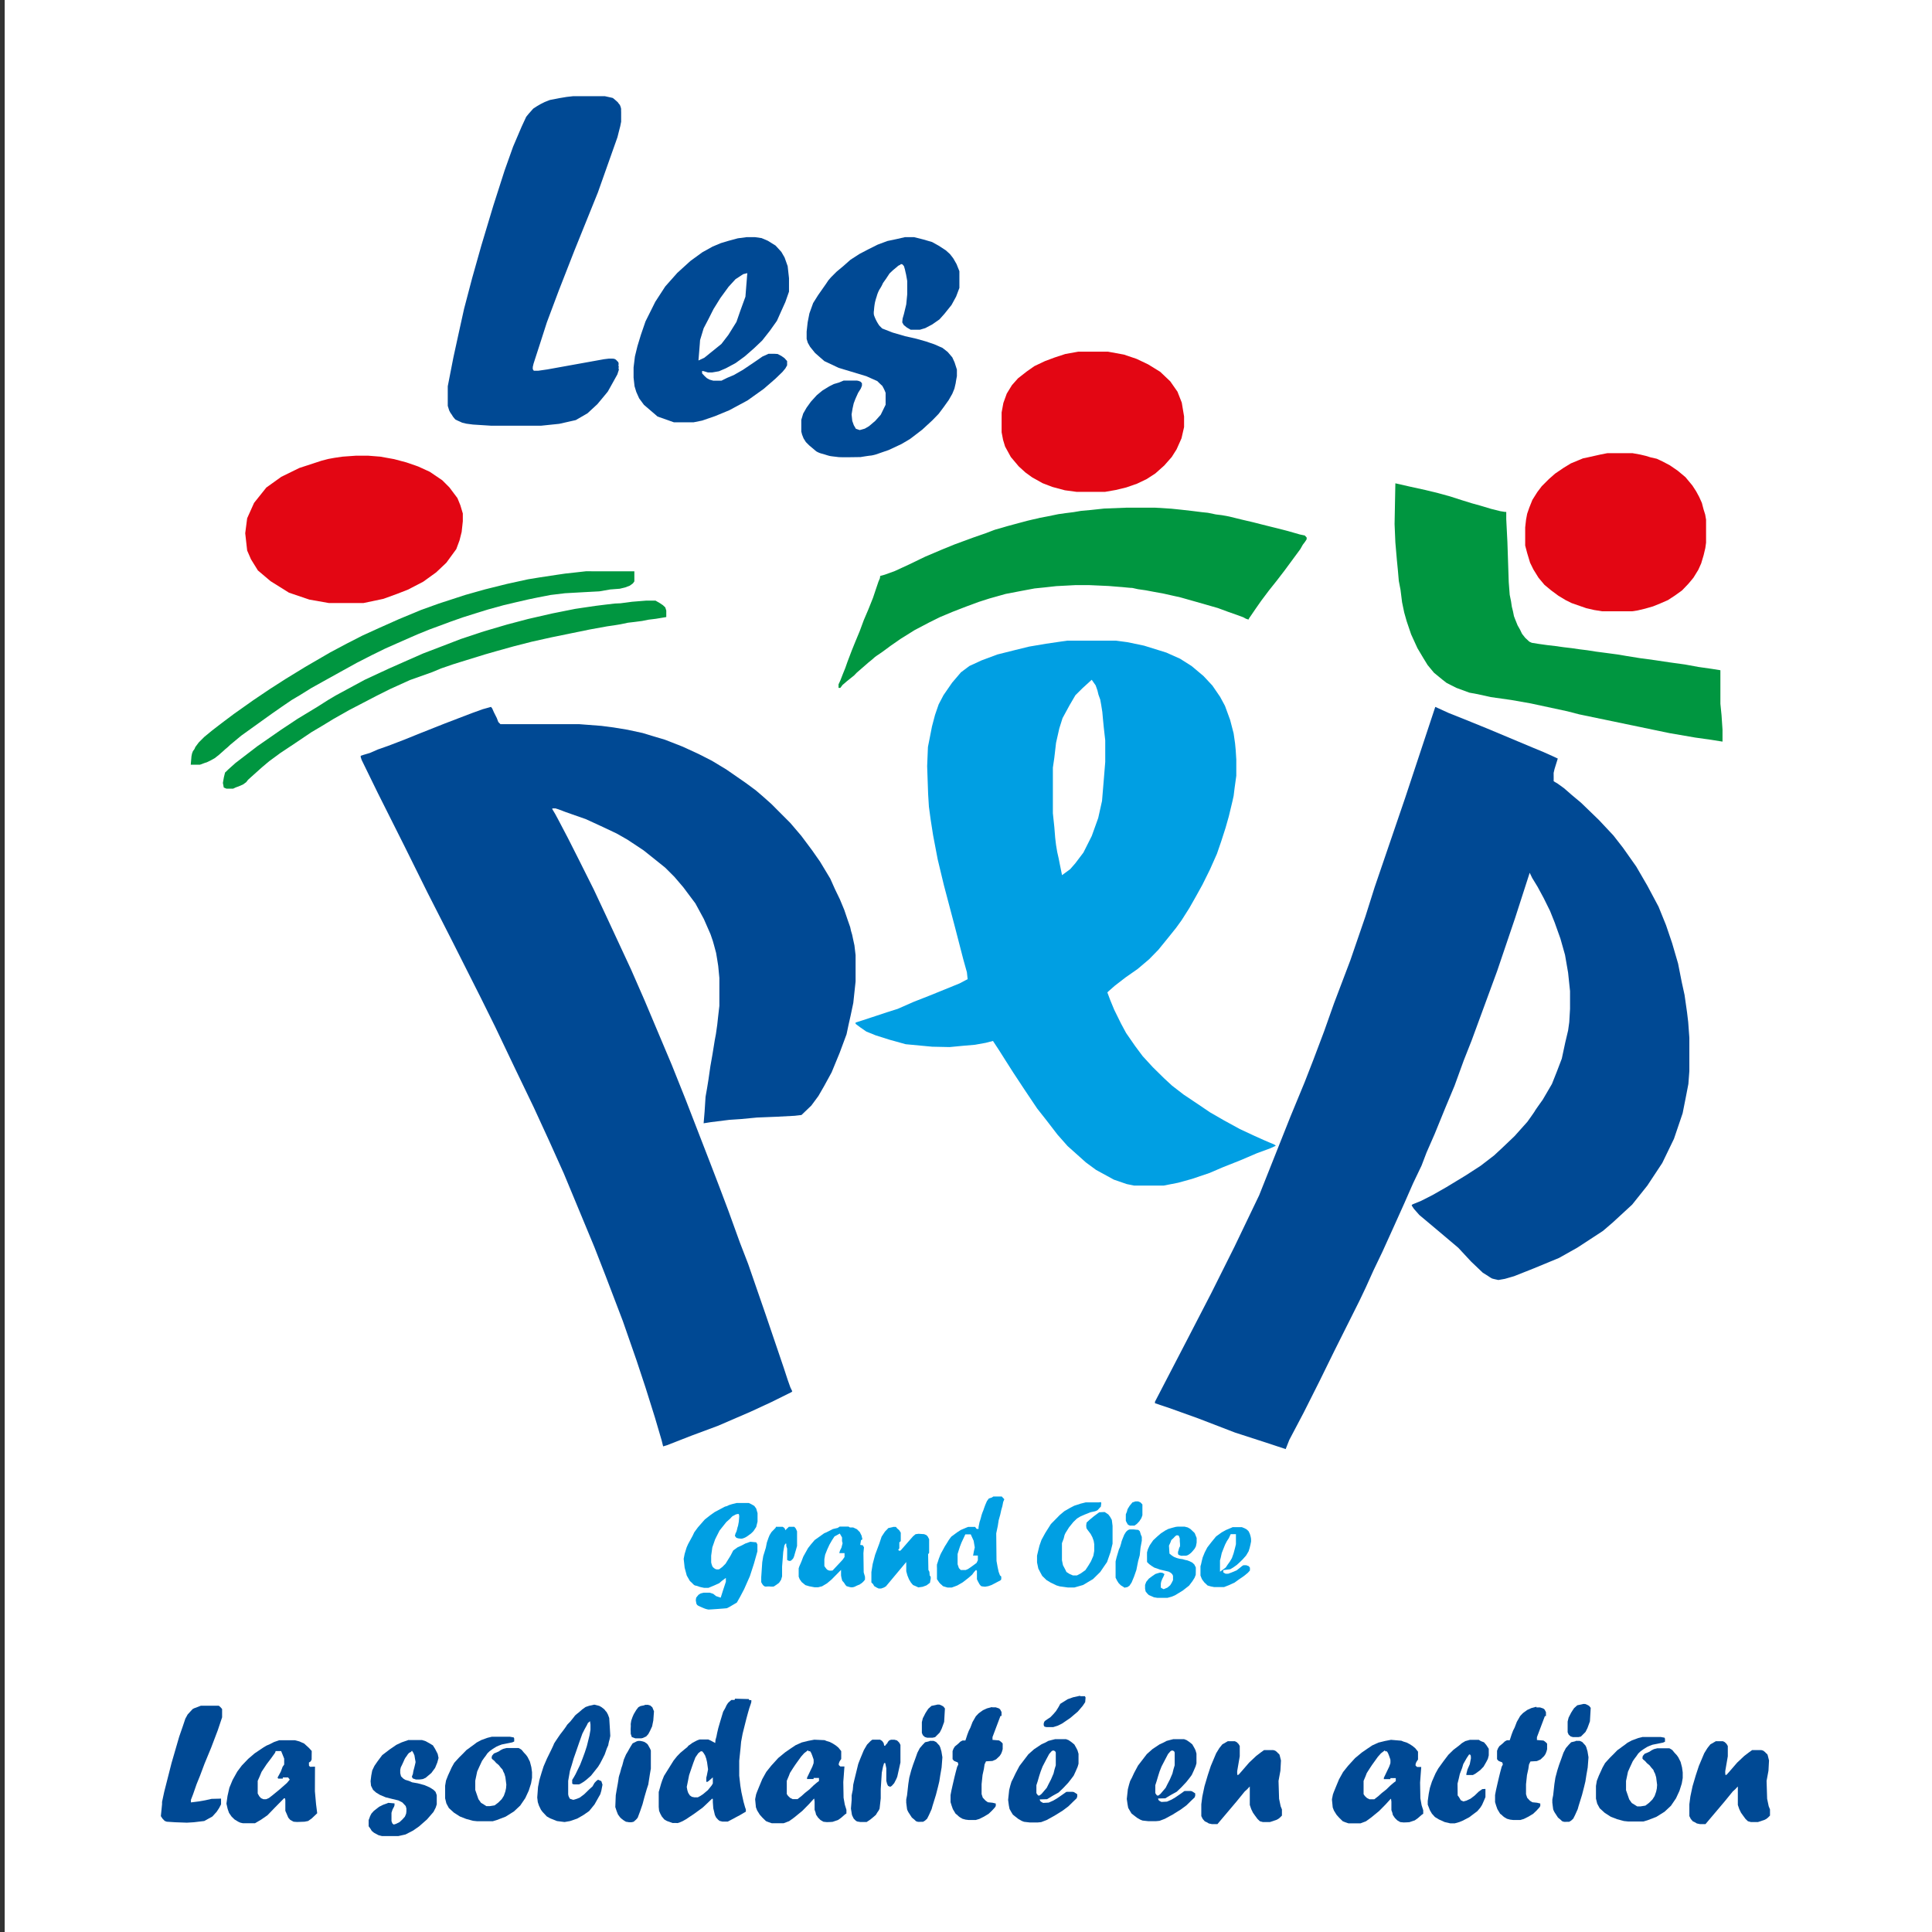 <?xml version="1.0" encoding="utf-8"?>
<svg id="Calque_1" data-name="Calque 1" xmlns="http://www.w3.org/2000/svg" viewBox="0 0 419.53 419.53"><rect x="0" y="0" width="419.53" height="419.53" fill="#333333" stroke="none"/><defs><style>.cls-1,.cls-6,.cls-7,.cls-8{fill:#fff;}.cls-2{fill:#004994;}.cls-3{fill:#e30613;}.cls-4{fill:#009640;}.cls-5{fill:#009fe3;}.cls-6,.cls-7,.cls-8{stroke:#fff;stroke-miterlimit:10;}.cls-6{stroke-width:1.5px;}.cls-8{stroke-width:0.5px;}</style></defs><title>logo</title><rect class="cls-1" x="1.02" width="419.53" height="419.53"/><path class="cls-2" d="M134.08,29.79l-4.25,12-5.08,12.58-3.42,8.75L118.75,70l-1.5,4.67L116.17,78l-.32,1-.16.69v.47l.22.34h1l1.94-.28L131.17,78l1-.12h.72s.41,0,.53.06a1,1,0,0,1,.34.19c.09.06.23.25.33.34s.17.09.23.41-.09.44,0,.59,0,.31,0,.53.15.06,0,.5-.25.78-.25.78-2,3.62-2.09,3.75-2.25,2.72-2.25,2.72l-2.16,2-2.54,1.47-3.58.81-3.94.41H106.61l-3.91-.25L101.26,92l-.91-.22-.47-.22-.5-.22-.5-.25-.22-.25-.28-.34L98.07,90l-.25-.34-.28-.53-.31-1V83.88l1.22-6.25,1.16-5.31,1.16-5.25,1.75-6.66,2-7.09,2.59-8.62L109.58,37l1.84-5.16,1.84-4.31,1-2.16.56-.69.5-.56.47-.53.81-.53.81-.47.88-.44,1.12-.44,1-.19,1.12-.22,1.5-.25,1.41-.16h6.91s1.56.34,1.69.38,1.12.94,1.12.94a3.49,3.49,0,0,0,.41.53,3.06,3.06,0,0,1,.31.94,4.27,4.27,0,0,0,0,.62c0,.09,0,.94,0,.94v1.19l-.2,1-.31,1.2Z"/><polygon class="cls-2" points="158.21 52.29 160.21 51.75 162.08 51.5 163.96 51.5 165.37 51.7 166.75 52.29 168.42 53.33 169.67 54.7 170.37 55.91 171.04 57.79 171.33 60.41 171.33 63.33 170.54 65.58 169.62 67.62 168.71 69.66 167.17 71.83 165.5 73.95 163.79 75.58 161.75 77.37 159.75 78.83 157.67 79.95 156.12 80.62 154.67 80.87 153.71 80.87 152.87 80.62 152.46 80.54 152.46 81.08 153.04 81.7 153.5 82.12 154.12 82.45 154.87 82.66 155.79 82.66 156.67 82.66 157.92 82.04 159.33 81.45 161.29 80.33 163.83 78.62 165.58 77.41 166.25 77.12 166.87 76.83 167.67 76.83 168.25 76.83 168.87 76.87 169.67 77.29 170.33 77.75 170.92 78.41 170.92 79.33 170.54 80 169.92 80.75 168.37 82.25 165.83 84.45 162.33 86.95 158.37 89.08 155.25 90.37 152.46 91.33 150.62 91.7 146.33 91.7 142.79 90.45 139.83 87.91 138.79 86.5 138.17 85.12 137.79 83.87 137.58 82 137.58 79.79 137.87 77.41 138.42 75.16 139.17 72.7 140.17 69.79 142.29 65.54 144.46 62.2 147.08 59.25 149.92 56.67 152.5 54.79 154.75 53.54 156.54 52.79 158.21 52.29"/><path class="cls-2" d="M179.38,61.62l-1.75,2.5-1.06,1.69-.81,2.25L175.38,70l-.22,2v1.59l.25.84.5.88L177,76.66l2,1.75,3.12,1.47,2.69.81,3.31,1,2.38,1.06s.88.88,1.06,1a9,9,0,0,1,.75,1.56v2.58l-1.06,2.17-1.19,1.33-1.35,1.15-.92.54-1.1.31-.83-.27-.46-.79-.33-.92L184.92,90l.21-1.29.25-1.12.38-1,.58-1.29.58-.92.25-.62,0-.54-.29-.33-.42-.17-.38-.08-2.88,0-1,.42-1.12.33-1,.5-1.5.92-1.21,1-1.29,1.42-.93,1.29-.74,1.29L174,91.17v2.54l.17.67.33.83L175,96l.71.71L177.24,98a4.58,4.58,0,0,0,1.17.5c.54.12,1.42.46,1.92.54s1,.12,1.67.21,4.88,0,4.88,0,1.71-.29,2.29-.33a8.16,8.16,0,0,0,1.67-.46l2.17-.75,2.75-1.29,1.83-1.08,1.21-.92,1.46-1.12,2.17-2,1.38-1.42,1-1.33L206,86.89l.79-1.38.46-1.12.29-1.25c0-.17.25-1.46.25-1.46V80.26l-.5-1.56-.5-1.1-1-1.17-1.12-.88-1.79-.79-1.83-.62L199,73.56,196.53,73l-2.71-.79-2.25-.88-.62-.62a9,9,0,0,1-1.17-2.29,2.84,2.84,0,0,1,0-1,14,14,0,0,1,.21-1.71,13.67,13.67,0,0,1,.38-1.33,6.45,6.45,0,0,1,.62-1.54,8.12,8.12,0,0,0,.75-1.38l.71-1,.71-1.08.75-.71,1-.83s0-.08.42-.27.21-.31.46-.19,0-.17.25.12l.25.29.21.71s.17.79.21.92S197,61,197,61l0,2.92-.21,2.17-.5,2.08-.29,1-.08.83.33.58.67.54.83.48h2l1.17-.35,1.5-.79L204,69.36l1.08-1.21,1.54-1.92,1-1.83.71-1.88V58.89l-.62-1.55L207,56.1l-.71-.92-.92-.83-1.54-1-1.42-.79L200.5,52l-2-.5h-2l-1.79.41-2,.42-2.12.79-2,1-1.92,1-2,1.29-1.5,1.33-1.5,1.25-1.21,1.21-.58.67Z"/><polygon class="cls-1" points="161.39 59.53 159.71 60.63 158.21 62.27 156.43 64.71 154.94 67.11 153.83 69.31 152.8 71.28 152.02 73.85 151.96 74.67 151.82 76.42 151.73 77.52 151.67 78.28 152.95 77.68 156.65 74.69 158.18 72.7 159.92 69.9 160.77 67.45 161.87 64.43 162.03 62.39 162.17 60.65 162.23 59.83 162.28 59.31 161.39 59.53"/><polygon class="cls-3" points="69.83 100.04 65 101.62 61.08 103.54 57.83 105.87 55.17 109.2 53.67 112.54 53.25 115.79 53.67 119.54 54.5 121.45 56 123.87 58.75 126.2 62.75 128.7 67.17 130.2 71.42 130.95 74.58 130.95 78.92 130.95 83.25 130.04 86.25 128.95 88.58 128.04 91.88 126.33 94.71 124.29 96.92 122.2 99.08 119.24 99.79 117.33 100.25 115.5 100.5 113.2 100.5 111.5 99.96 109.7 99.33 108.16 97.58 105.83 96.04 104.29 93.33 102.45 90.79 101.29 88.25 100.41 85.58 99.7 82.58 99.16 79.92 98.95 77.33 98.95 74.38 99.16 72.67 99.41 71.29 99.66 69.83 100.04"/><polygon class="cls-3" points="234.12 76.37 237.38 76.37 240.62 76.37 244.06 77 246.81 77.93 249.31 79.12 251.94 80.74 254.12 82.81 255.69 85.06 256.62 87.43 257.12 90.43 257.12 92.74 256.56 95.18 255.5 97.56 254.44 99.24 252.81 101.09 250.88 102.81 249 104.03 246.91 105.03 244.59 105.84 242.28 106.4 239.94 106.81 233.81 106.81 231.22 106.46 228.53 105.74 226.41 104.93 224.12 103.65 222.66 102.59 221.22 101.28 219.5 99.24 218.25 96.96 217.81 95.5 217.5 93.87 217.5 89.56 217.88 87.5 218.62 85.46 219.75 83.62 221.06 82.15 222.94 80.68 224.62 79.5 226.92 78.41 229.04 77.62 231.33 76.87 234.12 76.37"/><polygon class="cls-3" points="344.81 99.31 347.62 98.68 349.06 98.4 353.47 98.4 354.47 98.4 356.19 98.71 357.41 99 358.41 99.31 359.78 99.62 360.97 100.18 362.59 101.03 364.31 102.21 366 103.62 367.5 105.43 368.31 106.68 368.97 107.9 369.56 109.21 369.91 110.56 370.28 111.74 370.47 112.84 370.47 114.4 370.47 116.78 370.47 117.84 370.31 119 369.94 120.56 369.41 122.34 368.78 123.74 367.72 125.46 366.62 126.78 365.25 128.21 363.72 129.31 362.19 130.31 360.47 131.06 358.94 131.68 357.19 132.18 355.59 132.56 354.41 132.74 347.91 132.74 346.16 132.46 344.44 132.06 343 131.56 341.28 130.96 339.97 130.31 338.41 129.37 336.84 128.21 335.38 127 334.09 125.46 332.97 123.65 332.25 122.18 331.62 120.09 331.19 118.46 331.19 114.53 331.38 112.84 331.62 111.56 332.09 110.21 332.75 108.56 333.81 106.87 334.78 105.59 336.34 104.03 337.69 102.84 339.53 101.59 341.12 100.62 342.62 100 343.75 99.53 344.81 99.31"/><path class="cls-4" d="M128.41,124.06h9.34v2.18l-.31.44-.69.5-1,.38-1.16.28-2.09.16-2.34.41-3,.16-4.47.25-3.16.38-2.72.53-2.12.44-2.69.62-2.62.62-3.41.94-2.34.72-3.16,1-2.59.91-2.69,1-1.88.69-2.47,1-1.66.72-2.84,1.25-2.62,1.16-2.94,1.44-3.25,1.66-3.62,2L70.13,148l-2.53,1.41-2.31,1.44L63.35,152l-2.16,1.47L59,155l-1.62,1.16-2.44,1.75-2.56,1.84-2.41,2-.53.5-.53.44-.41.38-1,.88-.88.69-.91.5-.38.19-.47.22a7.25,7.25,0,0,0-.75.25,6.9,6.9,0,0,1-.69.25h-2l.16-1.84.12-.59.19-.5.34-.47.19-.44.75-1,1.19-1.19,1.75-1.44,2.16-1.66L50.83,155,55,152.05l3.53-2.38,3.41-2.19,4.34-2.66L70,142.66l1.72-1,3.59-1.91L78.73,138l3.56-1.62,4.28-1.91,4.81-2,3.91-1.41,5.78-1.88,4.22-1.19,4.78-1.19,4.56-1,2.5-.41,3.69-.56,1.91-.28,2.28-.25,2.22-.25h1.18Z"/><path class="cls-4" d="M134.75,131l2.5-.33,3.09-.25h2l1,.58.62.42.5.47.22.69v1.41l-.94.16-1.34.22-1.56.19-1.41.28-1.69.22-1.38.16-1.62.34-1.34.22-1.53.22-3.81.69-3.81.78-4.59.94-4.22.94-3.91,1-3.59,1-2.62.75-5.47,1.69-1.5.47-2.56.88-1.94.81L89,147.68l-4.28,1.94-2.94,1.47-2.88,1.5-3.06,1.59-3.38,1.91L70,157.59,67.62,159l-3.53,2.38-3.25,2.16-2.38,1.75-1.59,1.34-3,2.69-.41.53-.69.5-.94.41-.62.22-.59.28H49.18l-.59-.25-.19-1,.22-1.25.25-1,.78-.75,1.5-1.34,4.72-3.62L61,158.49l3.63-2.41,4.28-2.59L71.25,152l1.69-1,6.25-3.38,5.12-2.38,4.25-1.88,3.34-1.47,3.69-1.41,4.47-1.72,5-1.66,5-1.47,4.62-1.22,5.19-1.19,5-1s1.34-.19,1.47-.22,3-.44,3-.44l2-.25,2.12-.25Z"/><path class="cls-4" d="M225.79,112.45l1.74-.33,2.28-.47,1.56-.22,1.75-.22,1.66-.28,2.12-.19,2.88-.31,4.91-.19h6.1l3.56.22,2.12.22,2.47.28,2,.25,1.34.14,1.75.36,1.31.16,1.53.28,2.94.72,2.28.53,1.84.47,2,.5,1.91.47,1.81.47,2.62.75,1.06.22.41.44v.38l-.34.53-.5.66-.53.94-1.56,2.12-1.91,2.59-1.66,2.16-1.69,2.12-1.69,2.25-1.16,1.66-.94,1.38-.5.72-.16.31-.56-.19-.56-.31-1.44-.53-1.88-.66-2.19-.81-2.41-.69-2.41-.69-1.88-.53s-1.84-.53-1.94-.53-3.12-.69-3.12-.69l-2.41-.44-1.47-.28-1.53-.22c-.19,0-1.47-.34-1.59-.31s-2.09-.19-2.22-.19-2.75-.22-2.75-.22l-4.22-.19-3,0-4.16.22-2.53.28-2.16.22-2.84.53-3.44.66-3.56,1-2.34.75-2.7,1-2.89,1.12L204.12,134l-2.34,1.16-3.16,1.66-3.06,1.91-2.16,1.5-1.69,1.25-1,.69a8.57,8.57,0,0,0-.94.69c-.12.16-1.19,1-1.19,1L186,146.11l-.53.56L183.81,148l-.5.44-.34.28-.5.66h-.38v-.78l.38-.81.56-1.44.53-1.31.47-1.34.94-2.47.72-1.78,1-2.41.88-2.38,1-2.34,1-2.5.69-2.06.5-1.47.31-.72.06-.5,1-.28,2.16-.78,3.12-1.44,3.5-1.69,3.53-1.5,2.84-1.16,4-1.47,2.88-1s2-.78,2.09-.78,2.5-.72,2.5-.72l2.56-.69,1.88-.5,1.06-.25,1-.22Z"/><polygon class="cls-4" points="303 104.95 306.12 105.66 309.54 106.41 312.29 107.08 314.87 107.79 317.33 108.58 319.62 109.29 321.42 109.79 323.79 110.5 325.79 111 326.79 111.16 327.08 111.16 327.08 112.16 327.08 112.74 327.33 117.7 327.62 126.41 327.83 129.16 328.12 130.58 328.29 131.74 328.54 132.74 328.75 133.79 329 134.45 329.54 135.79 330.08 136.74 330.5 137.62 331.19 138.5 332.08 139.33 332.62 139.58 334.17 139.83 335.96 140.08 337.75 140.29 339.54 140.54 341.25 140.74 343.04 141 344.67 141.2 346.58 141.5 348.12 141.7 350 141.95 351.54 142.16 353.21 142.45 356.08 142.91 359.46 143.37 362.54 143.83 365.87 144.29 368.83 144.83 371.71 145.24 373.58 145.54 373.58 146.16 373.58 150.2 373.58 152.83 373.83 155.33 374.04 158.45 374.04 160.7 374.04 161.04 371.67 160.66 368.12 160.16 362.54 159.2 342.92 155.12 340.33 154.45 332.37 152.74 328.17 152 323.71 151.37 320.88 150.74 319.08 150.41 316.25 149.37 314.92 148.7 314.12 148.29 313.21 147.58 311.38 146.08 310 144.41 309.08 142.91 307.79 140.74 306.42 137.74 305.46 134.91 304.92 133 304.46 130.79 304.12 128.08 303.75 126.16 303.54 123.74 303.33 121.62 303 117.79 302.83 113.79 303 104.95"/><polygon class="cls-2" points="78.33 164.12 78.33 164.41 78.54 165.04 82.04 172.2 87.83 183.74 92.83 193.83 98.33 204.62 104.38 216.62 107.54 223 111.83 232 115.88 240.41 119.29 247.83 122.42 254.79 125 261 129.08 270.83 131.5 277.04 135.25 286.87 138.21 295.37 140.17 301.29 142.21 307.79 143.67 312.75 144 314.08 144.83 313.83 150.04 311.79 155.88 309.62 162.92 306.58 167.5 304.46 171.88 302.29 172.04 302.12 171.62 301.25 171.04 299.62 170.21 297.08 166.29 285.54 162.46 274.46 160.67 269.83 158.17 262.92 156.17 257.62 154.25 252.62 148.83 238.63 145.88 231.25 142.75 223.83 139.96 217.21 137.04 210.54 131.58 198.79 128.92 193.12 125.54 186.37 123.33 182 121.21 177.96 120.58 176.79 119.96 175.75 119.92 175.54 120.62 175.54 121.29 175.75 122.71 176.29 124.83 177.04 127.21 177.87 130.92 179.58 133.92 181 136.25 182.33 139.71 184.62 141.71 186.21 144.46 188.42 146.46 190.42 148.38 192.67 151 196.17 152.83 199.54 154.29 202.87 154.79 204.33 155.04 205.21 155.5 206.92 155.75 208.42 155.96 209.76 156.21 212.37 156.21 218.42 155.96 220.58 155.75 222.5 155.46 224.54 155.21 225.87 154.96 227.42 154.71 228.96 154.25 231.58 153.83 234.5 153.54 236.29 153.21 238.17 153 241.42 152.79 243.92 154.38 243.67 158.38 243.17 160.92 243 164.38 242.67 168.58 242.5 172.58 242.29 174.04 242.12 176.17 240.08 177.71 238 178.96 235.83 180.58 232.87 182.33 228.62 183.83 224.58 184.25 222.58 184.71 220.54 185.29 217.79 185.79 213.12 185.79 207.42 185.54 205.29 185.25 203.96 185.04 202.96 184.79 202.12 184.62 201.33 184.08 199.79 183.33 197.58 182.38 195.29 181.33 193.12 180.29 190.79 178.08 187.12 176.33 184.62 174 181.5 171.62 178.71 167.5 174.58 165.58 172.87 164.12 171.62 161.87 169.96 157.71 167.08 154.54 165.17 151.67 163.71 148.21 162.12 144.37 160.62 142 159.92 139.54 159.17 136.25 158.46 133.21 157.96 130.58 157.62 125.75 157.25 109.62 157.25 108.67 157.25 108.21 156.79 107.88 155.92 107.25 154.67 106.88 153.83 106.62 153.5 105.88 153.71 104.83 154 102.42 154.87 96.55 157.12 90.75 159.42 87.79 160.62 84.29 161.96 82.04 162.75 80.33 163.5 78.92 163.92 78.33 164.12"/><polygon class="cls-5" points="232.91 139.12 242.33 139.12 244.83 139.45 248.42 140.2 253.25 141.7 256.25 143.04 258.77 144.64 261.33 146.79 263.27 148.87 264.94 151.31 266 153.27 267.12 156.33 267.88 159.25 268.19 161.41 268.33 162.87 268.46 164.93 268.46 168.45 268.08 171.2 267.88 172.83 267.62 174 266.83 177.29 266.12 179.79 265.17 182.74 264.25 185.41 262.75 188.79 261.12 192.08 259.67 194.7 258.25 197.2 256.58 199.83 255.38 201.49 253.67 203.62 251.54 206.24 249.54 208.29 247.04 210.41 244.42 212.24 242.04 214.08 240.67 215.29 240.46 215.5 241.08 217.16 241.96 219.29 243.46 222.33 244.54 224.33 246.5 227.16 248.12 229.33 250.33 231.74 252.75 234.12 254.5 235.74 257.04 237.7 260.17 239.79 262.75 241.54 265.79 243.29 269.21 245.16 272.42 246.66 274.38 247.54 275.54 248.04 276.25 248.33 276.79 248.58 277.04 248.79 276.62 249 275.79 249.37 272.96 250.41 269.46 251.91 265.46 253.5 262.67 254.7 258.83 256 255.83 256.83 252.67 257.45 246.29 257.45 244.67 257.12 241.88 256.16 238 254.04 235.79 252.41 231.83 248.87 229.62 246.37 227.25 243.29 225.21 240.7 222.42 236.54 220 232.87 218.25 230.12 216.96 228.08 215.62 226.04 214.04 226.45 211.71 226.87 209.25 227.08 206.21 227.37 202.42 227.29 196.67 226.75 193.21 225.79 190.17 224.83 188.12 224 186.79 223.08 185.79 222.33 185.79 222.04 187.25 221.58 190.04 220.66 192.54 219.83 194.92 219.08 198.42 217.54 201.71 216.25 205.12 214.87 208.38 213.54 210.12 212.62 209.96 211.12 209.17 208.29 207.38 201.37 204.96 192.2 203.62 186.62 202.62 181.37 202.08 177.91 201.71 175.16 201.54 172.41 201.33 166.37 201.5 162.2 201.88 160.29 202.38 157.74 203.04 155.24 203.83 152.95 204.88 150.95 206.75 148.24 208.67 145.99 210.5 144.62 213.12 143.41 216.58 142.12 220.25 141.2 223.46 140.41 227.12 139.79 229.71 139.41 231.71 139.12 232.91 139.12"/><polygon class="cls-6" points="236.94 148.74 235.56 150 234.12 151.43 232.91 153.5 231.42 156.24 230.75 158.37 230.06 161.43 229.69 164.62 229.38 166.74 229.38 176.56 229.69 179.5 229.88 181.87 230.06 183.37 230.31 184.87 230.62 186.24 230.88 187.56 231.12 188.74 231.88 188.18 232.91 187 234.62 184.74 236.38 181.24 237.75 177.43 238.56 173.81 238.94 169.24 239.25 165.43 239.25 160.81 238.94 158.06 238.75 156.12 238.62 154.68 238.38 153.18 238.19 152.12 237.81 151.06 237.59 150.15 237.25 149.18 236.94 148.74"/><path class="cls-2" d="M311.67,153.5l-6.54,19.75-6.62,19.38-2,6.33-3.29,9.58-3.54,9.33L287.51,224l-2.33,6.17L283.3,235l-3.08,7.46-6.79,17.08-5.38,11.21-5,10-5.5,10.63-6.75,13v.33l3,1,6.38,2.29,8,3.08,6.83,2.21,4.17,1.38.79-2,3.12-5.92,3.46-6.88,3.25-6.62,3.42-6.83,2-4,1.33-2.79,1.71-3.79,1.92-4,2.38-5.25,2.38-5.29,1.92-4.37,1.83-3.83,1.08-2.83,1.75-4,2.33-5.71,2-4.79,2-5.5,1.71-4.33,5.54-15.08L329,199.35l3.17-9.83.54,1.12,1.17,1.92,1.33,2.46,1.38,2.79,1,2.5,1.25,3.5,1,3.54.67,3.87.42,4v3.83l-.17,2.92-.25,1.79-.62,2.62-.75,3.5-1.08,2.83L337,235.38,335,238.8s-1.67,2.33-1.71,2.46-1.62,2.33-1.62,2.33l-2.79,3.12-2.54,2.42-1.88,1.75-2.92,2.25-3.21,2.08-4.25,2.58-3,1.71-2.46,1.25-1.92.79-.17.21.5.75,1.17,1.33,3.58,3,4.88,4.12,2.79,3,2.54,2.42,1.08.67a8.7,8.7,0,0,0,.92.58c.21.08,1.38.33,1.38.33l1.42-.25,2-.58,4.21-1.67,5.54-2.29,4-2.25,5.54-3.62,2.13-1.83,4.21-3.88,3.29-4.12,3.25-4.92,2.54-5.25,1.88-5.54.67-3.37.58-3,.21-2.79v-7.25l-.25-3.42-.25-2.08-.54-3.79-.62-2.83-.79-4-1.29-4.42-1.33-3.92-1.62-4-2.42-4.54-2.42-4.17-2.88-4.08-2.08-2.67-3.12-3.33-3.92-3.79-2-1.67-1.67-1.46-1.5-1.08s-.79-.42-.77-.5,0-1.75,0-1.75l.19-.83.71-2.29-.89-.42-2.23-1-2.42-1L329.63,161,323,158.22l-5.12-2.08-3.25-1.29Z"/><path class="cls-5" d="M157.42,327.16l-2.21,1.17-1,.71-1.17.92-1.5,1.71-.79,1.08-.33.71-1,1.83-.33.75-.42,1.38-.21,1.08.21,1.92.46,1.71.67,1.17.58.54s.33.42.62.46a4.08,4.08,0,0,1,.83.25c.21.08,1.08.25,1.08.25h.92l1.21-.5,1.12-.5.67-.58.79-.58v.83l-.29.88-.33,1-.5,1.58-1-.33-.62-.5-.75-.25-.62,0-.71,0-.67.17-.46.29-.5.62-.08.58.12.67a.83.83,0,0,0,.42.5c.33.17,1,.46,1.21.54a4.16,4.16,0,0,0,1,.29c.42,0,3.79-.25,4-.29a8.24,8.24,0,0,0,1-.54L160,348l.71-1.25.88-1.67,1.25-2.83.88-2.71.75-2.67v-1.5l-.25-.46-1.29-.12-1.08.38-.71.38-1,.46-.92.67-.58,1.12-.62,1-.46.75-.71.71-.67.5a1.92,1.92,0,0,1-.71,0,1.88,1.88,0,0,1-.75-.58,4,4,0,0,1-.29-.92v-1.46l.25-1.79s.54-1.54.58-1.67,1-2,1-2l1.46-1.83.88-.79a3.4,3.4,0,0,1,.54-.54c.12,0,.54-.29.67-.33l.33-.08h.29l.08.33a1.67,1.67,0,0,1,0,.33c0,.16-.08,1-.08,1l-.17.92a3.54,3.54,0,0,0-.17.58,6.18,6.18,0,0,1-.21.75,1.54,1.54,0,0,0-.21.46c0,.13-.17.42,0,.5a.68.68,0,0,1,.21.29l.29.08a1.58,1.58,0,0,0,.5.08,1.34,1.34,0,0,0,.79-.08,2.93,2.93,0,0,0,.75-.38c.29-.17.54-.42.67-.46a6.62,6.62,0,0,0,.75-.71l.58-.88.29-1.17v-1.83l-.29-1-.42-.58-.67-.38-.54-.25h-2.62l-1,.25-.67.21-.42.21Z"/><path class="cls-5" d="M168.44,331.74l-.91.94-.41.66-.22.53-.38,1.09-.22,1.12-.25.81-.31,1-.22,1.34-.22,3.25v1.09l.25.44.22.28a2.24,2.24,0,0,0,.34.22,2.11,2.11,0,0,0,.44,0,3,3,0,0,1,.66,0,4.33,4.33,0,0,0,.81,0l.59-.39.56-.41.44-.66.22-.75v-2.12l.25-3.19.25-1.41.22-.38.19,0v.5l.19.59v2.47a3.55,3.55,0,0,1,.34.16.84.84,0,0,0,.41,0c.09,0,.16-.12.25-.19a1.78,1.78,0,0,0,.34-.38,5.85,5.85,0,0,0,.22-.56c0-.07.28-1,.28-1l.31-1.09v-3.16l-.25-.59-.34-.41H171.3l-.28.28-.22.19-.22.28-.25-.5-.38-.25h-1.47Z"/><path class="cls-5" d="M181.91,331.78l-1.06.25-1.41.72-.47.19-1,.72-1.06.75-.78.91-.66.84L175,337l-.56,1-.44,1.15-.41.94-.16.47v1.81l.22.56.44.62.81.66.84.25,1.12.21h.81l.84-.21,1.06-.63,1-.84,2.06-2.09v1.16a6.64,6.64,0,0,0,.28,1.22,3.57,3.57,0,0,1,.47.56s.34.6.56.63.41.15.88.21a1.73,1.73,0,0,0,.94-.21,7.69,7.69,0,0,1,.88-.38c.09,0-.06,0,.38-.25a3.34,3.34,0,0,0,.81-.84v-.62l-.28-.94-.06-4.19.12-1.25-.25-.44-.56-.09.16-1,.31-.22-.19-.81-.38-.75-.62-.62-.81-.38h-.72l-.28-.19h-1.94Z"/><path class="cls-7" d="M182.17,333.68l-.61.33-.46.7-.54.94-.46,1-.44,1.1-.15.85v1.31s.27.39.34.46a.69.69,0,0,0,.32.18,1.56,1.56,0,0,0,.39,0l.54-.58,1.08-1.15.42-.46.29-.42v-.18h-1.13v-.64l.17-.58.32-.64.2-.79-.1-.39,0-.73Z"/><path class="cls-5" d="M193.91,331.59l-1,.22-.75.78-.72,1.09-.5,1.5-.91,2.44-.53,2-.28,1.75v2.25l.38.38.22.41.53.32.44.21h.56l.59-.21.44-.26,4.41-5.28v2l.25.91.34.84.41.69.47.56.53.22.62.29.94-.13.84-.31.75-.56.16-.91v-.38l-.22-.31-.06-.78-.22-.41-.06-3.47a.39.39,0,0,0,.22-.27c0-.19,0-2.94,0-2.94l-.31-.59-.31-.31-.47-.19-1.2-.08-.66.09-.56.47-2.62,3-.25.16-.34-.19.25-.38,0-1.28.31-.28v-1.84l-.34-.53-.44-.38-.28-.34h-.69Z"/><path class="cls-5" d="M215.38,325.18l-.66.22-.41.56-.34.78s-.38,1-.41,1.16a10.88,10.88,0,0,0-.44,1.19,13.31,13.31,0,0,1-.41,1.41l-.22,1.09V332h-.41l-.34-.44h-1.5l-.48.19-1.11.47-.78.5-1.28.94s-.56.72-.66.91-.78,1.25-.78,1.25l-.59,1.09a6.67,6.67,0,0,0-.41.81c-.12.34-.31.81-.31.81-.06.25-.38,1.19-.38,1.19a6.1,6.1,0,0,0,0,.75v2.44l.48.72.28.31.34.28a.66.66,0,0,0,.31.25l.88.26h.91l.56-.2.66-.25,1.19-.69,1.28-1,.75-.66.44-.59.41-.44.19.22,0,.5,0,1.31.22.47.34.62.31.38.31.09.59.06.69-.12.72-.25,1.91-1,.19-.22v-.62l-.28-.25-.28-.75-.22-1-.25-1.38-.06-6,.34-1.62.19-1.22.34-1.22.22-1s.22-.75.25-.88.16-.84.16-.84l.25-.62-.22-.25-.16-.16-.16-.19h-1.84Z"/><polygon class="cls-7" points="209.94 333.68 209.59 334.43 209.25 335.15 208.91 336.03 208.66 336.81 208.44 337.53 208.44 338.4 208.44 339.59 208.66 340.24 208.84 340.43 209.19 340.43 209.59 340.43 209.94 340.28 210.47 339.93 211.16 339.43 211.66 339.06 211.84 338.68 211.84 338.28 211.53 338.28 211.09 338.46 210.79 338.4 210.79 337.84 210.97 336.84 211.16 336 210.94 334.71 210.47 333.68 209.94 333.68"/><path class="cls-5" d="M238.56,326.24h-2.81l-1.12.28-.66.22-.69.22-.91.47-1.25.72-1,.84-1.91,1.94L227,332.84l-.84,1.53-.44,1.25-.25,1-.28,1.19v1.47l.28,1.34.41.78.44.81.94.91.88.53,1.28.62.75.22c.09,0,1.72.23,1.72.23h1.41l1.88-.54,2.16-1.28,1.56-1.53,1.5-2.19.75-2.16.44-1.81v-3.88l-.16-1.28-.38-.69-.38-.5-.5-.34-.31-.19-1.16.06-.56.41-.59.44-.88.72-.72.66-.09.66.06.56.22.34.69.91.38.72.28.78.12.72v1.47l-.19,1.06-.53,1.22-.53.88-.66,1-1,.72-.84.44-.88,0-.72-.31-.69-.44-.22-.47-.53-1-.22-1.09,0-3.69.38-1,.19-.78.19-.41.78-1.25.94-1.16.78-.75.72-.44,1-.44.72-.28a4.65,4.65,0,0,1,.66-.25c.09,0,.78-.16.78-.16a2.82,2.82,0,0,0,.59-.25l.72-.78.09-.72-.06-.25Z"/><path class="cls-5" d="M245.91,326.24l-.62.75-.44.72-.16.59-.22.53v1.41l.22.44.25.41.41.19h1l.53-.38.53-.56.44-.69.22-.62v-2.34l-.41-.44-.5-.22h-.62Z"/><path class="cls-5" d="M242.47,338.15l-.22.91v3.53l.33.66.33.52.44.45s.38.25.45.28.41.31.45.26a1.88,1.88,0,0,1,.52-.1l.48-.31.48-.72.53-1.28.5-1.43.39-1.95.34-1.23.17-1.64.28-1.53v-.84l-.2-.47-.23-.75-.34-.31H247l-.86-.09h-.83l-.38.14-.42.39-.38.61-.34.83-.22.58-.14.56-.22.72-.23.5Z"/><path class="cls-5" d="M255.3,331.56l-.83.22-.78.23-.66.34-.95.62-.81.7-.86.8-.75,1.09-.39.84s-.17.61-.19.67,0,2.12,0,2.12l.44.44.53.39.62.39.52.17.69.25,1.19.28.72.17.47.27.3.3.16.33,0,.55,0,.39-.3.61-.31.5-.61.52-.81.34a4,4,0,0,1-.62-.34l0-.47,0-.41.09-.45.23-.58.25-.48.23-.55-.44-.27-.5-.06-.41.11-.62.19-.69.47-.75.56-.56.69-.25.66V345l.12.58.3.38s.36.38.41.41l.52.22.61.27c.11,0,.66.11.73.11h2.16l.84-.23c.08,0,.84-.34.84-.34l1.64-1,1.39-1.09.72-.95.47-.75.25-.64s.05-1.62,0-1.67-.31-.58-.31-.58l-.44-.41-.58-.29-.53-.2-.45-.09-.53-.16-.66-.09-.58-.15-.64-.25-.5-.33-.48-.39-.11-1.73.32-.69.19-.52.48-.44.28-.31.33-.27.39,0a1.24,1.24,0,0,1,.2.2l.16.5,0,.56.05.61,0,.52-.17.3-.11.39-.08.31-.08.17,0,.17,0,.22.06.2a.53.53,0,0,0,.14.11,4.5,4.5,0,0,0,.44.16,1.26,1.26,0,0,0,.41,0c.19,0,.38,0,.62,0a1.38,1.38,0,0,0,.59-.2,3.22,3.22,0,0,0,.62-.48c.05,0,.73-.84.73-.84l.28-.52.16-.81v-1l-.42-1.06-.55-.53-.42-.39-.55-.31-.66-.17h-1.53Z"/><path class="cls-5" d="M267.62,331.65l-1.39.58-.94.52-1.22.88L263,334.94l-.84,1.09-.56,1.08-.44,1.08-.19.75-.17.77s-.12.38-.12.42v2l.28.7a3.45,3.45,0,0,0,.3.45c.08.08.23.33.31.39s.66.62.66.62l.69.2.72.14h2.16l1.05-.41,1.23-.56.84-.61,1.25-.86.8-.66.45-.5v-.61l-.25-.33-.53-.2-.64,0-.28.17-.58.47-.62.48-1.08.45-.73.27h-.58a4.4,4.4,0,0,1-.5-.3V341l.2-.09H266l.41-.06.73-.09.58-.34.84-.59.72-.66.58-.57.72-.81.55-.92.23-.73.19-.8s.09-.48.11-.53,0-.69,0-.69l-.09-.47-.17-.58-.27-.56-.41-.39-.44-.25-.61-.25h-2.09Z"/><polygon class="cls-7" points="267.56 333.64 267.27 334.26 266.84 334.92 266.48 335.62 266.06 336.67 265.78 337.39 265.56 338.39 265.42 338.9 265.42 340.1 265.42 340.31 265.8 340.03 266.18 339.46 266.64 338.82 267.05 338.13 267.39 337.17 267.7 336.01 267.88 335.26 267.88 333.64 267.56 333.64"/><polygon class="cls-2" points="41.83 371.12 40.75 372.29 40.25 373.2 39.69 374.87 38.91 377.12 37.25 382.84 35.66 389.09 35.19 391.28 35.19 391.78 34.93 394.37 35.28 394.9 35.75 395.4 36.21 395.58 38.06 395.7 40.58 395.79 42.08 395.7 44.35 395.43 46.12 394.45 47.06 393.41 47.6 392.58 48 391.81 48 390.56 47.54 390.58 45.94 390.62 44.56 390.93 43.12 391.18 41.46 391.39 41.46 390.83 41.92 389.64 42.69 387.43 43.44 385.58 44.42 382.97 45.85 379.51 47.29 375.72 48 373.6 48.23 372.91 48.23 371.12 48.06 370.91 47.81 370.64 47.5 370.39 43.62 370.39 42.6 370.79 42.15 370.95 41.83 371.12"/><polygon class="cls-2" points="57.21 379.45 55.29 380.74 53.9 381.93 52.5 383.39 51.52 384.7 50.5 386.53 49.81 388.2 49.4 390.01 49.17 391.66 49.44 392.83 49.73 393.66 50.29 394.47 50.94 395.1 51.73 395.58 52.19 395.79 52.73 395.91 55.38 395.91 56.69 395.14 58.08 394.18 59.73 392.47 61.4 390.78 61.65 390.51 61.88 390.49 61.96 390.87 61.96 391.51 61.96 393.22 62.19 393.74 62.6 394.7 63.02 395.18 63.75 395.58 64.52 395.64 66.13 395.58 66.9 395.43 67.67 394.89 68.38 394.22 68.88 393.74 68.63 391.76 68.38 388.97 68.4 383.62 67.35 383.66 67.1 383.43 67.08 382.74 67.48 382.47 67.67 382.07 67.69 380.22 67.08 379.55 66.04 378.6 65 378.14 64.04 377.89 60.63 377.89 59.5 378.28 58.6 378.74 57.88 379.05 57.21 379.45"/><polygon class="cls-8" points="59.96 380.72 59.02 382.03 58.1 383.24 57.02 384.87 56.58 385.93 56.21 386.76 56.21 389.39 56.52 389.93 56.85 390.28 57.27 390.45 57.73 390.45 58.27 390.22 59.02 389.64 60.65 388.3 62.13 386.99 62.6 386.43 62.44 386.22 61.65 386.22 61.63 386.47 60.27 386.47 59.98 385.99 60.15 385.7 60.75 384.6 61.15 383.53 61.46 383.09 61.46 381.93 61.17 381.2 60.88 380.49 60.31 380.49 60.04 380.49 59.96 380.72"/><path class="cls-2" d="M88.6,377.87l-1.38.48-1.15.54-1.46,1L83,381.12l-1,1.33-.69,1-.48,1-.21,1.1-.15,1.23.1,1,.44.88.67.6.83.5,1.23.52,1.4.35,1.38.33.85.44.38.4.35.38.15.54,0,.62-.06.5-.27.65-.56.62-.6.56-.77.38-.5.15-.29-.25-.19-.5,0-1.81.23-.71.33-.62.1-.31,0-.4-1.35-.12-.35.15-.77.27-.88.44-1.15.9-.52.58s-.35.67-.35.73-.25.67-.25.67v1.35l.38.52.29.48.48.4.46.25.54.29.75.19H86.5l1.56-.35,1.65-.85,1.29-.9,1.73-1.52,1.4-1.62.48-.94.23-.71v-2l-.26-.71-.46-.46-.83-.52-1.1-.48-1.48-.4-1.21-.21-.71-.31-.77-.23-.44-.27-.5-.5-.17-.69v-.71l.12-.54.33-.67.35-.77a4.49,4.49,0,0,1,.35-.69,6.22,6.22,0,0,0,.48-.69l.29-.33.38-.19.25-.27.29.44.25.58.12.75s.12.58.12.69-.27,1.17-.27,1.17l-.21.79-.1.62-.23.6.21.38.33.1a2.15,2.15,0,0,0,.35.12c.12,0,.73,0,.79,0a6.86,6.86,0,0,0,.75-.1l.58-.27L93.67,385l.81-1.1.48-1.17.27-1-.19-.88-.58-1.12L94,379l-.73-.44-.83-.46-.79-.25H88.6Z"/><path class="cls-2" d="M101.31,380s-.62.62-.67.69-1,1-1,1l-1,1.1-.56,1-.33.73-.46,1-.44,1.12-.19,1.12v2.75l.27,1.1.54,1,1.1,1,1.29.83,1.38.54,1.48.4.94.1H107l.9-.27,1.9-.73,1.79-1.12,1.38-1.29,1.1-1.62.75-1.62.5-1.58.21-1.21v-1.21l-.15-1.1-.31-1.19-.5-1-.33-.46-.52-.56-.44-.54-.31-.21-.35-.19H110l-.75.19-.5.25-.46.31-.52.23-.52.21-.42.5-.08.5.15.23.33.27c.06,0,.48.52.48.52l.6.5.44.56.38.42.15.4.23.44.23.77.21,1.65-.06.77-.15.71-.33.94-.46.73-.75.75-.79.6-1.06.17-.73,0-.52-.33-.65-.4-.56-.79-.69-2,0-2,.42-2,.4-.9.65-1.4.48-.69.23-.29.48-.69.48-.46.67-.48.81-.5.48-.21.65-.25,2.29-.46.42-.19,0-.29,0-.36-.1-.23-.83-.15H106.8l-.94.23-1.38.5-1,.54-.62.48-.62.44-.4.31Z"/><path class="cls-2" d="M121.65,376.61s-1.38,2-1.38,2.1-.6,1.33-.6,1.33l-.9,1.83-.73,1.69-.44,1.38-.33,1.1s-.19.65-.19.73-.25,1.27-.25,1.27l-.17,2.29.12,1,.25.75.42.88.35.48.94,1,.71.4,1.5.6,1.65.21,1.19-.21,1.56-.54,1.31-.75,1.27-.88,1.17-1.44.94-1.67.31-.54.23-.77.25-1.31-.25-.77-.71-.31-.35.25-.42.44-.44.77-.65.58-1.15,1.12-.94.71-.54.23a8,8,0,0,1-.88.27c-.07,0-.77-.25-.77-.25l-.27-.56-.08-.38,0-2.94.38-2.17s.27-.9.31-1,.5-1.69.5-1.69l.52-1.48.69-2,.67-1.88.54-1.06.42-.75.25-.52.46-.4.1.75,0,1.12-.21,1.21-.29,1.17-.29,1.17L127,380.5l-.52,1.42-.52,1.33-.54,1.1-.44.92-.4.71-.33.52,0,.77.12.15.38.06.52,0,.46,0,.4-.19.62-.38.58-.44,1-.88,1.54-1.94.46-.75.52-1,.46-.92.46-1.31.31-.69a9.57,9.57,0,0,1,.21-1c.06-.1.21-.94.23-1s-.23-3.92-.23-3.92l-.27-.73-.31-.58-.19-.19-.29-.38-.62-.48-.48-.27-1.08-.27-1.12.25-.79.27-.69.5-.79.69a9.45,9.45,0,0,0-.83.69c0,.06-.9,1.15-.94,1.21s-.81.81-.81.88-.75,1.08-.75,1.08Z"/><path class="cls-2" d="M140,370.28l-.92.19-.46.25-.46.6-.54.9-.27.62-.27.77s-.12.73-.12.79a4.69,4.69,0,0,1,0,.75,6,6,0,0,0,0,.85l0,.48.23.71.77.29h1.29l.35-.08.71-.33.46-.5.38-.71.46-1,.1-.52.15-.73.15-2-.19-.46-.17-.42-.23-.19-.21-.19-.52-.15H140Z"/><path class="cls-2" d="M138.25,378.13l-.88.44-.39.62-.46.79c0,.06-.58,1-.58,1l-.48,1.12-.33,1.25s-.21.58-.25.75-.19.71-.25.94a7.3,7.3,0,0,0-.29,1c0,.19-.15,1-.17,1.17l-.25,1.38-.21,1.25-.1,2.56.29.88.29.73.44.6.27.27.52.4.51.31a5,5,0,0,1,.55.09,3.76,3.76,0,0,0,.75,0,3.65,3.65,0,0,0,.44-.13s.25-.29.31-.29a4.2,4.2,0,0,0,.5-.56l.54-1.44.5-1.46.42-1.58.5-1.71.33-1,.35-2.25.21-1.21v-3.94l-.17-.4-.23-.42-.29-.5-.25-.23-.48-.31-.4-.12-.44-.09h-.5Z"/><path class="cls-2" d="M149.25,379.38l-.58.46-.92.77-.73.75-.75.94-.83,1.33-1.25,2-.4,1-.25.75-.21.75-.29,1v3.23l.08.85.25.6.33.62.54.65s.54.33.6.35l.6.21s.56.21.68.23a6.17,6.17,0,0,1,.86,0c.08.06.58-.12.58-.12l.67-.29.71-.4,1.73-1.15,1.83-1.33c.06,0,2.12-2,2.12-2l.17.06v.69l.1,1.35.15.6.19.83.27.56.44.48.31.25.6.15.54,0,.65,0,.6-.31,1.21-.65.9-.48.71-.42.5-.29v-.48l-.17-.48-.33-1.17-.46-2.08-.23-1.4-.25-2.19v-3.25l.29-2.77.12-1.35.33-1.77.38-1.52.44-1.75.35-1.29.29-1,.31-.9.12-.42v-.4h-.46l-.08-.23-3-.08-.1.27-.69,0s-.75.65-.77.71-.29.44-.31.5-.29.62-.29.62l-.42.73-.67,2.23-.38,1.31-.25,1.06-.15.77-.21.75-.06.67-1-.54-.52-.23h-1.85l-.54.19-.56.29-.44.23-.69.5-.23.15Z"/><polygon class="cls-8" points="152.25 380.54 151.82 380.88 151.23 381.73 150.79 382.88 150.34 384.19 149.88 385.54 149.65 386.71 149.38 388.04 149.5 388.69 149.67 389.21 149.98 389.69 150.34 389.94 150.82 390.04 151.46 390.04 151.96 389.77 152.52 389.4 153.54 388.54 154.32 387.58 154.54 387.21 154.54 386.5 153.96 387 153.69 387.17 153.12 387.17 153.12 385.98 153.23 385.56 153.5 384.21 153.29 382.69 153.12 381.96 152.88 381.29 152.57 380.79 152.36 380.54 152.25 380.54"/><path class="cls-2" d="M176.82,377.77l-1.31.25-1.42.35-1.33.6-1.12.75-1.17.81L169,381.74l-1.52,1.67-1.08,1.35-.88,1.58s-1.35,3.23-1.33,3.29-.23,1-.21,1.12.17,1.71.17,1.71l.27.69.56.9.58.65.77.75.52.21.73.25h2.59l1.19-.45.56-.4.6-.44,1.71-1.4,1.42-1.44,1.08-1.19.08,0,.08.62V393l.21.58.1.46.44.65.52.52.65.38s.67.06.75.08,1.23-.06,1.23-.06l1.19-.4.67-.48.48-.42.38-.33.29-.19V393l-.35-1.12-.27-1.5-.06-3.42.25-3.38-.9,0-.33-.31,0-.31.15-.42.15-.25.23-.33v-1.71s-.54-.69-.6-.75-.58-.48-.58-.48l-.62-.4-.67-.35-.69-.21-.46-.19Z"/><path class="cls-8" d="M175.38,380.44l-.58.44-.65.73-1.23,1.71-.46.69-.69,1.08-.25.65-.42,1v2.75l.21.31.42.4.46.23h.9l.8-.62.74-.67,1-.79.83-.81.75-.64.38-.28v-.29l-.67,0,0,.23h-1.92v-.6l1.17-2.44.25-.69a4.73,4.73,0,0,0,0-.73l-.29-.83-.21-.52-.15-.23h-.35Z"/><path class="cls-2" d="M192,379.06l-.12-.56-.33-.46-.44-.27h-1.69l-.38.29-.77.79-.69,1.19-.71,1.71s-.5,1.25-.52,1.35-.88,3.6-.88,3.6l-.19.83-.1,1.15s-.27,1.21-.25,1.31,0,.9,0,.9l-.15,1.85.21,1.31.06.19.33.67.46.46a2.3,2.3,0,0,0,.33.17l.62.1h1.41l.83-.56.58-.48.58-.5.35-.58.27-.38.19-.4.25-2.23,0-2,.23-3.58.27-1.33.23-.75.25,0,.23,1.12v2.73l.17.65.19.42.35.19.25,0,.27-.21.48-.54.46-.9.21-.5.69-3.1v-3.8l-.23-.46-.29-.31-.23-.21-.54-.15h-.77l-.38.15-.29.33-.12.27-.23.23-.27.35Z"/><path class="cls-2" d="M203.46,370.18l-1.19.25-.69.62s-.63.92-.65,1-.54,1.06-.54,1.06l-.21.85v2.33l.21.5.23.21.21.19.5.15h1.19l.54-.12,1-1,.42-.83.27-.73.27-.75.17-2.92-.35-.44-.46-.25-.38-.15h-.54Z"/><path class="cls-2" d="M201.88,378.08l-1,.25-.5.52-.65.75-.52,1-.42,1.19-.52,1.42-.4,1.23-.42,1.58-.21,1.35s-.25,2.27-.27,2.44-.19.9-.19,1.06a4.08,4.08,0,0,1,0,.5c0,.06.17,1.38.19,1.52a4,4,0,0,0,.31.67l.73,1.12.58.48s.27.27.33.31.29.09.37.13a3.29,3.29,0,0,0,.63,0h.52l.42-.25.46-.42.4-.79.58-1.29.19-.69.75-2.42.44-1.71.29-1.21.21-1.35.29-1.67.17-2.21-.21-1.27-.27-.92-.19-.38-.52-.56-.15-.17-.58-.27h-.88Z"/><path class="cls-2" d="M215.42,370.68l-1.1.29-.88.4-.92.67s-.65.67-.67.73-.67,1.17-.67,1.17l-.48,1.25-.33.65-.31.81-.3.92-.13.38H209l-.46.25-.46.44-.73.6-.29.46-.21.54V382l.27.33.17.1.38.15.31.12.1.35,0,.15-.23.44-.31,1.15-.25,1-.4,1.71-.29,1.29-.19,1v1.54l.23.75.27.77.6,1a4.58,4.58,0,0,1,.5.4c0,.06.48.4.48.4l.5.29.69.19.67.08h1.54l.77-.23,1-.5,1-.6.73-.69.65-.71.19-.31v-.54l-.71-.17-1-.1L214,391l-.6-.65-.25-.77,0-2.15.21-2,.29-1.31.15-1,.31-.65,1.4-.08.79-.35.79-.75.31-.48.21-.54.12-.46v-1.21l-.23-.25-.27-.23-.29-.19-1.42-.12v-.61l1.65-4.38.08-.21.23,0,0-.85-.31-.58-.27-.21-.69-.23h-.78Z"/><path class="cls-2" d="M234.53,368.23l-1.5.33-1.19.42-1.6,1-.4.73-.54.86-.56.65-.67.69-.54.35-.58.4-.19.21-.12.38v.38l.17.31.46.1c.06,0,1.42,0,1.42,0l1-.31.93-.46,1.78-1.21,1.65-1.4,1.06-1.24.54-.81.08-1-.15-.29h-1Z"/><polygon class="cls-2" points="251.79 378.79 250.26 379.81 249.04 380.89 247.12 383.39 246.26 385 245.79 386.02 245.41 386.74 245.16 387.56 244.91 388.54 244.68 390.64 244.85 391.83 244.99 392.58 245.37 393.24 245.7 393.79 246.22 394.2 246.89 394.72 247.62 395.14 248.1 395.33 249.39 395.47 250.97 395.47 251.79 395.39 252.95 394.95 254.66 394.02 256.41 392.93 257.64 392.02 258.68 391 259.41 390.31 259.54 389.93 259.54 389.43 258.83 388.97 258.56 388.91 257.39 388.91 257.18 388.93 256.39 389.5 255.18 390.33 254.39 390.79 253.41 391.22 252.2 391.29 251.74 391.04 251.56 390.85 251.47 390.54 253.06 390.5 253.47 390.24 254.26 389.77 255.54 389.06 256.54 388.1 257.62 386.95 258.37 386 258.79 385.43 259.2 384.54 259.62 383.56 259.81 382.91 259.81 380.79 259.6 380.06 259.35 379.56 258.91 378.79 258.35 378.33 257.68 377.87 257.14 377.66 256.18 377.66 254.76 377.66 253.93 377.87 253.31 378.04 252.74 378.35 252.24 378.58 251.79 378.79"/><polygon class="cls-2" points="226.09 378.81 224.55 379.84 223.31 380.94 221.37 383.48 220.51 385.11 220.02 386.15 219.64 386.89 219.39 387.71 219.14 388.7 218.91 390.84 219.07 392.05 219.22 392.81 219.6 393.49 219.94 394.04 220.46 394.46 221.14 394.99 221.88 395.41 222.36 395.6 223.67 395.75 225.27 395.75 226.09 395.67 227.27 395.22 228.99 394.27 230.76 393.17 232 392.24 233.06 391.2 233.79 390.5 233.92 390.12 233.92 389.61 233.21 389.15 232.93 389.09 231.75 389.09 231.54 389.11 230.74 389.68 229.52 390.52 228.72 390.99 227.73 391.43 226.51 391.5 226.05 391.24 225.86 391.05 225.77 390.74 227.37 390.69 227.79 390.44 228.59 389.95 229.88 389.23 230.89 388.26 231.98 387.1 232.74 386.12 233.16 385.55 233.58 384.64 234.01 383.65 234.2 382.99 234.2 380.84 233.98 380.09 233.73 379.59 233.29 378.81 232.72 378.34 232.05 377.87 231.5 377.66 230.53 377.66 229.1 377.66 228.26 377.87 227.62 378.04 227.06 378.36 226.55 378.59 226.09 378.81"/><path class="cls-2" d="M351.21,380.05s-.62.62-.67.69-1,1-1,1l-1,1.1-.56,1-.33.73-.46,1-.44,1.12-.19,1.12v2.75l.27,1.1.54,1,1.1,1,1.29.83,1.38.54,1.48.4.94.1h3.31l.9-.27,1.9-.73,1.79-1.12,1.38-1.29,1.1-1.62.75-1.62.5-1.58.21-1.21v-1.21l-.15-1.1-.31-1.19-.5-1-.33-.46-.52-.56-.44-.54-.31-.21-.35-.19h-2.6l-.75.19-.5.25-.46.31-.52.23-.52.21-.42.5-.08.5.15.23.33.27c.06,0,.48.52.48.52l.6.5.44.56.38.42.15.4.23.44.23.77.21,1.65-.06.77-.15.71-.33.94-.46.73-.75.75-.79.6-1.06.17-.73,0-.52-.33-.65-.4-.56-.79-.69-2,0-2,.42-2,.4-.9.65-1.4.48-.69.23-.29.48-.69.48-.46.67-.48.81-.5.48-.21.65-.25,2.29-.46.42-.19,0-.29,0-.36-.1-.23-.83-.15H356.7l-.94.23-1.38.5-1,.54-.62.48-.62.44-.4.31Z"/><path class="cls-2" d="M302.06,377.8l-1.31.25-1.42.35L298,379l-1.12.75-1.17.81-1.46,1.21-1.52,1.67-1.08,1.35-.88,1.58s-1.35,3.23-1.33,3.29-.23,1-.21,1.12.17,1.71.17,1.71l.27.69.56.9.58.65.77.75.52.21.73.25h2.59l1.19-.45.56-.4.6-.44,1.71-1.4,1.42-1.44,1.08-1.19.08,0,.08.62v1.83l.21.58.1.46.44.65.52.52.65.38s.67.06.75.08,1.23-.06,1.23-.06l1.19-.4.67-.48.48-.42.38-.33.29-.19v-.77L308.7,392l-.27-1.5-.06-3.42.25-3.38-.9,0-.33-.31,0-.31.15-.42.15-.25.23-.33v-1.71s-.54-.69-.6-.75-.58-.48-.58-.48l-.62-.4-.67-.35-.69-.21-.46-.19Z"/><path class="cls-8" d="M300.63,380.47l-.58.44-.65.73-1.23,1.71-.46.69-.69,1.08-.25.65-.42,1v2.75l.21.31.42.4.46.23h.9l.8-.62.74-.67,1-.79.83-.81.75-.64.38-.28v-.29l-.67,0,0,.23h-1.92v-.6l1.17-2.44.25-.69a4.73,4.73,0,0,0,0-.73l-.29-.83-.21-.52-.15-.23h-.35Z"/><path class="cls-2" d="M333.62,370.62l-1.1.29-.88.4-.92.67s-.65.67-.67.73-.67,1.17-.67,1.17l-.48,1.25-.33.65-.31.81-.3.92-.13.38h-.6l-.46.25-.46.44-.73.6-.29.46-.21.54V382l.27.33.17.1.38.15.31.12.11.35,0,.15-.23.44-.31,1.15-.25,1-.4,1.71-.29,1.29-.19,1v1.54l.23.75.27.77.6,1a4.58,4.58,0,0,1,.5.4c0,.06.48.4.48.4l.5.29.69.19.67.08h1.54l.77-.23,1-.5,1-.6.73-.69.65-.71.19-.31v-.54l-.71-.17-1-.1-.54-.33-.6-.65-.25-.77,0-2.15.21-2,.29-1.31.15-1,.31-.65,1.4-.08.79-.35.79-.75.31-.48.21-.54.12-.46v-1.21l-.23-.25-.27-.23-.29-.19-1.42-.12v-.61l1.65-4.38.08-.21.23,0,0-.85-.31-.58-.27-.21-.69-.23h-.79Z"/><path class="cls-2" d="M343.69,370.05l-1.19.25-.69.62s-.62.92-.65,1-.54,1.06-.54,1.06l-.21.85v2.33l.21.5.23.21.21.19.5.15h1.19l.54-.12,1-1,.42-.83.27-.73.27-.75.17-2.92-.35-.44-.46-.25-.38-.15h-.54Z"/><path class="cls-2" d="M342.17,378.08l-1,.25-.5.52-.65.75-.52,1-.42,1.19-.52,1.42-.39,1.23-.42,1.58-.21,1.35s-.25,2.27-.27,2.44-.19.9-.19,1.06a4.08,4.08,0,0,1,0,.5c0,.06.17,1.38.19,1.52a4,4,0,0,0,.31.67l.73,1.12.58.48s.27.27.33.31.29.09.37.13a3.29,3.29,0,0,0,.63,0h.52l.42-.25.46-.42.4-.79.58-1.29.19-.69.75-2.42.44-1.71.29-1.21.21-1.35.29-1.67.17-2.21-.21-1.27-.27-.92-.19-.38-.52-.56-.14-.17-.58-.27h-.9Z"/><path class="cls-2" d="M266.65,378.08l-1.23.71-.64.8-.69,1.12-1.16,2.75-.66,2-.72,2.43-.47,2.22-.22,1.69v2.56l.31.62.44.51.44.21.44.26.66.14h1.22l.34-.41,3.78-4.47L270.3,389l.56-.5.25-.28.28-.28v4l.31.91.38.78.44.62.53.72.53.51.66.18,1.5,0,.66-.21s.56-.2.69-.23a4,4,0,0,0,.53-.28l.34-.28.41-.41v-1.34l-.28-.69-.34-1.62-.12-3.88.41-2.22.12-2.22-.25-1s-.09-.38-.19-.41a2.62,2.62,0,0,1-.41-.4l-.41-.32-.41-.12-2,0-.66.47-1.06.81-1.53,1.44-1.59,1.84-.66.75-.28.13-.06-.43,0-.42.56-3.25,0-2.22-.25-.44-.41-.41-.41-.2h-1.46Z"/><path class="cls-2" d="M372.63,378.08l-1.23.71-.64.8-.69,1.12-1.16,2.75-.66,2-.72,2.43-.47,2.22-.22,1.69v2.56l.31.62.44.51.44.21.44.26.66.14h1.22l.34-.41,3.78-4.47,1.81-2.22.56-.5.25-.28.28-.28v4l.31.91.38.78.44.62.53.72.53.51.66.18,1.5,0,.66-.21s.56-.2.69-.23a4,4,0,0,0,.53-.28l.34-.28.41-.41v-1.34l-.28-.69-.34-1.62-.12-3.88.41-2.22.12-2.22-.25-1s-.09-.38-.19-.41a2.62,2.62,0,0,1-.41-.4l-.41-.32-.41-.12-2,0-.66.47-1.06.81-1.53,1.44-1.59,1.84-.66.75-.28.13-.06-.43,0-.42.56-3.25,0-2.22-.25-.44-.41-.41-.41-.2h-1.46Z"/><polygon class="cls-2" points="316.81 379.06 315.62 379.96 314.5 381.06 313.41 382.5 312.31 384.03 311.72 385.09 310.94 386.87 310.5 388.24 310.25 389.5 310.03 391.09 310.03 391.87 310.5 393.09 310.94 393.84 311.59 394.56 312.44 395.08 313.72 395.66 314.94 395.94 315.88 395.94 316.88 395.66 317.59 395.37 319.03 394.62 319.91 393.96 320.81 393.28 321.47 392.5 321.84 391.9 322.28 390.9 322.56 390.24 322.56 388.46 321.88 388.5 321.12 389.03 320.22 389.9 319.31 390.59 318.44 391 317.78 391.18 317.22 390.93 316.81 390.24 316.53 389.87 316.5 387.31 316.78 386.18 317 385.21 317.5 383.9 317.75 383.06 318.5 381.74 319 381 319.19 380.96 319.38 381.24 319.41 381.81 319.16 383.09 318.66 384.24 318.44 385.09 318.41 385.44 318.59 385.44 319.84 385.44 320.38 385.15 321.44 384.37 322.16 383.62 322.75 382.59 323.09 381.93 323.28 381.18 323.28 379.74 322.75 378.93 322.25 378.34 321.56 378.08 321.12 377.8 319.31 377.8 319.19 377.8 318.17 378.08 317.42 378.54 316.81 379.06"/><polygon class="cls-8" points="228.53 380.45 228.03 381.02 227.42 382.16 226.63 383.68 226.22 384.74 225.9 385.72 225.57 386.87 225.3 387.7 225.3 389.29 225.4 389.47 225.55 389.64 225.65 389.64 226.01 389.35 226.45 388.83 227.09 388.08 227.45 387.35 227.99 386.31 228.53 385.05 228.76 384.12 229.01 383.29 229.01 380.62 228.92 380.45 228.72 380.37 228.53 380.45"/><polygon class="cls-8" points="254.35 380.45 253.85 381.02 253.25 382.16 252.46 383.68 252.04 384.74 251.73 385.72 251.39 386.87 251.12 387.7 251.12 389.29 251.23 389.47 251.37 389.64 251.48 389.64 251.83 389.35 252.27 388.83 252.91 388.08 253.27 387.35 253.81 386.31 254.35 385.05 254.58 384.12 254.83 383.29 254.83 380.62 254.75 380.45 254.54 380.37 254.35 380.45"/></svg>